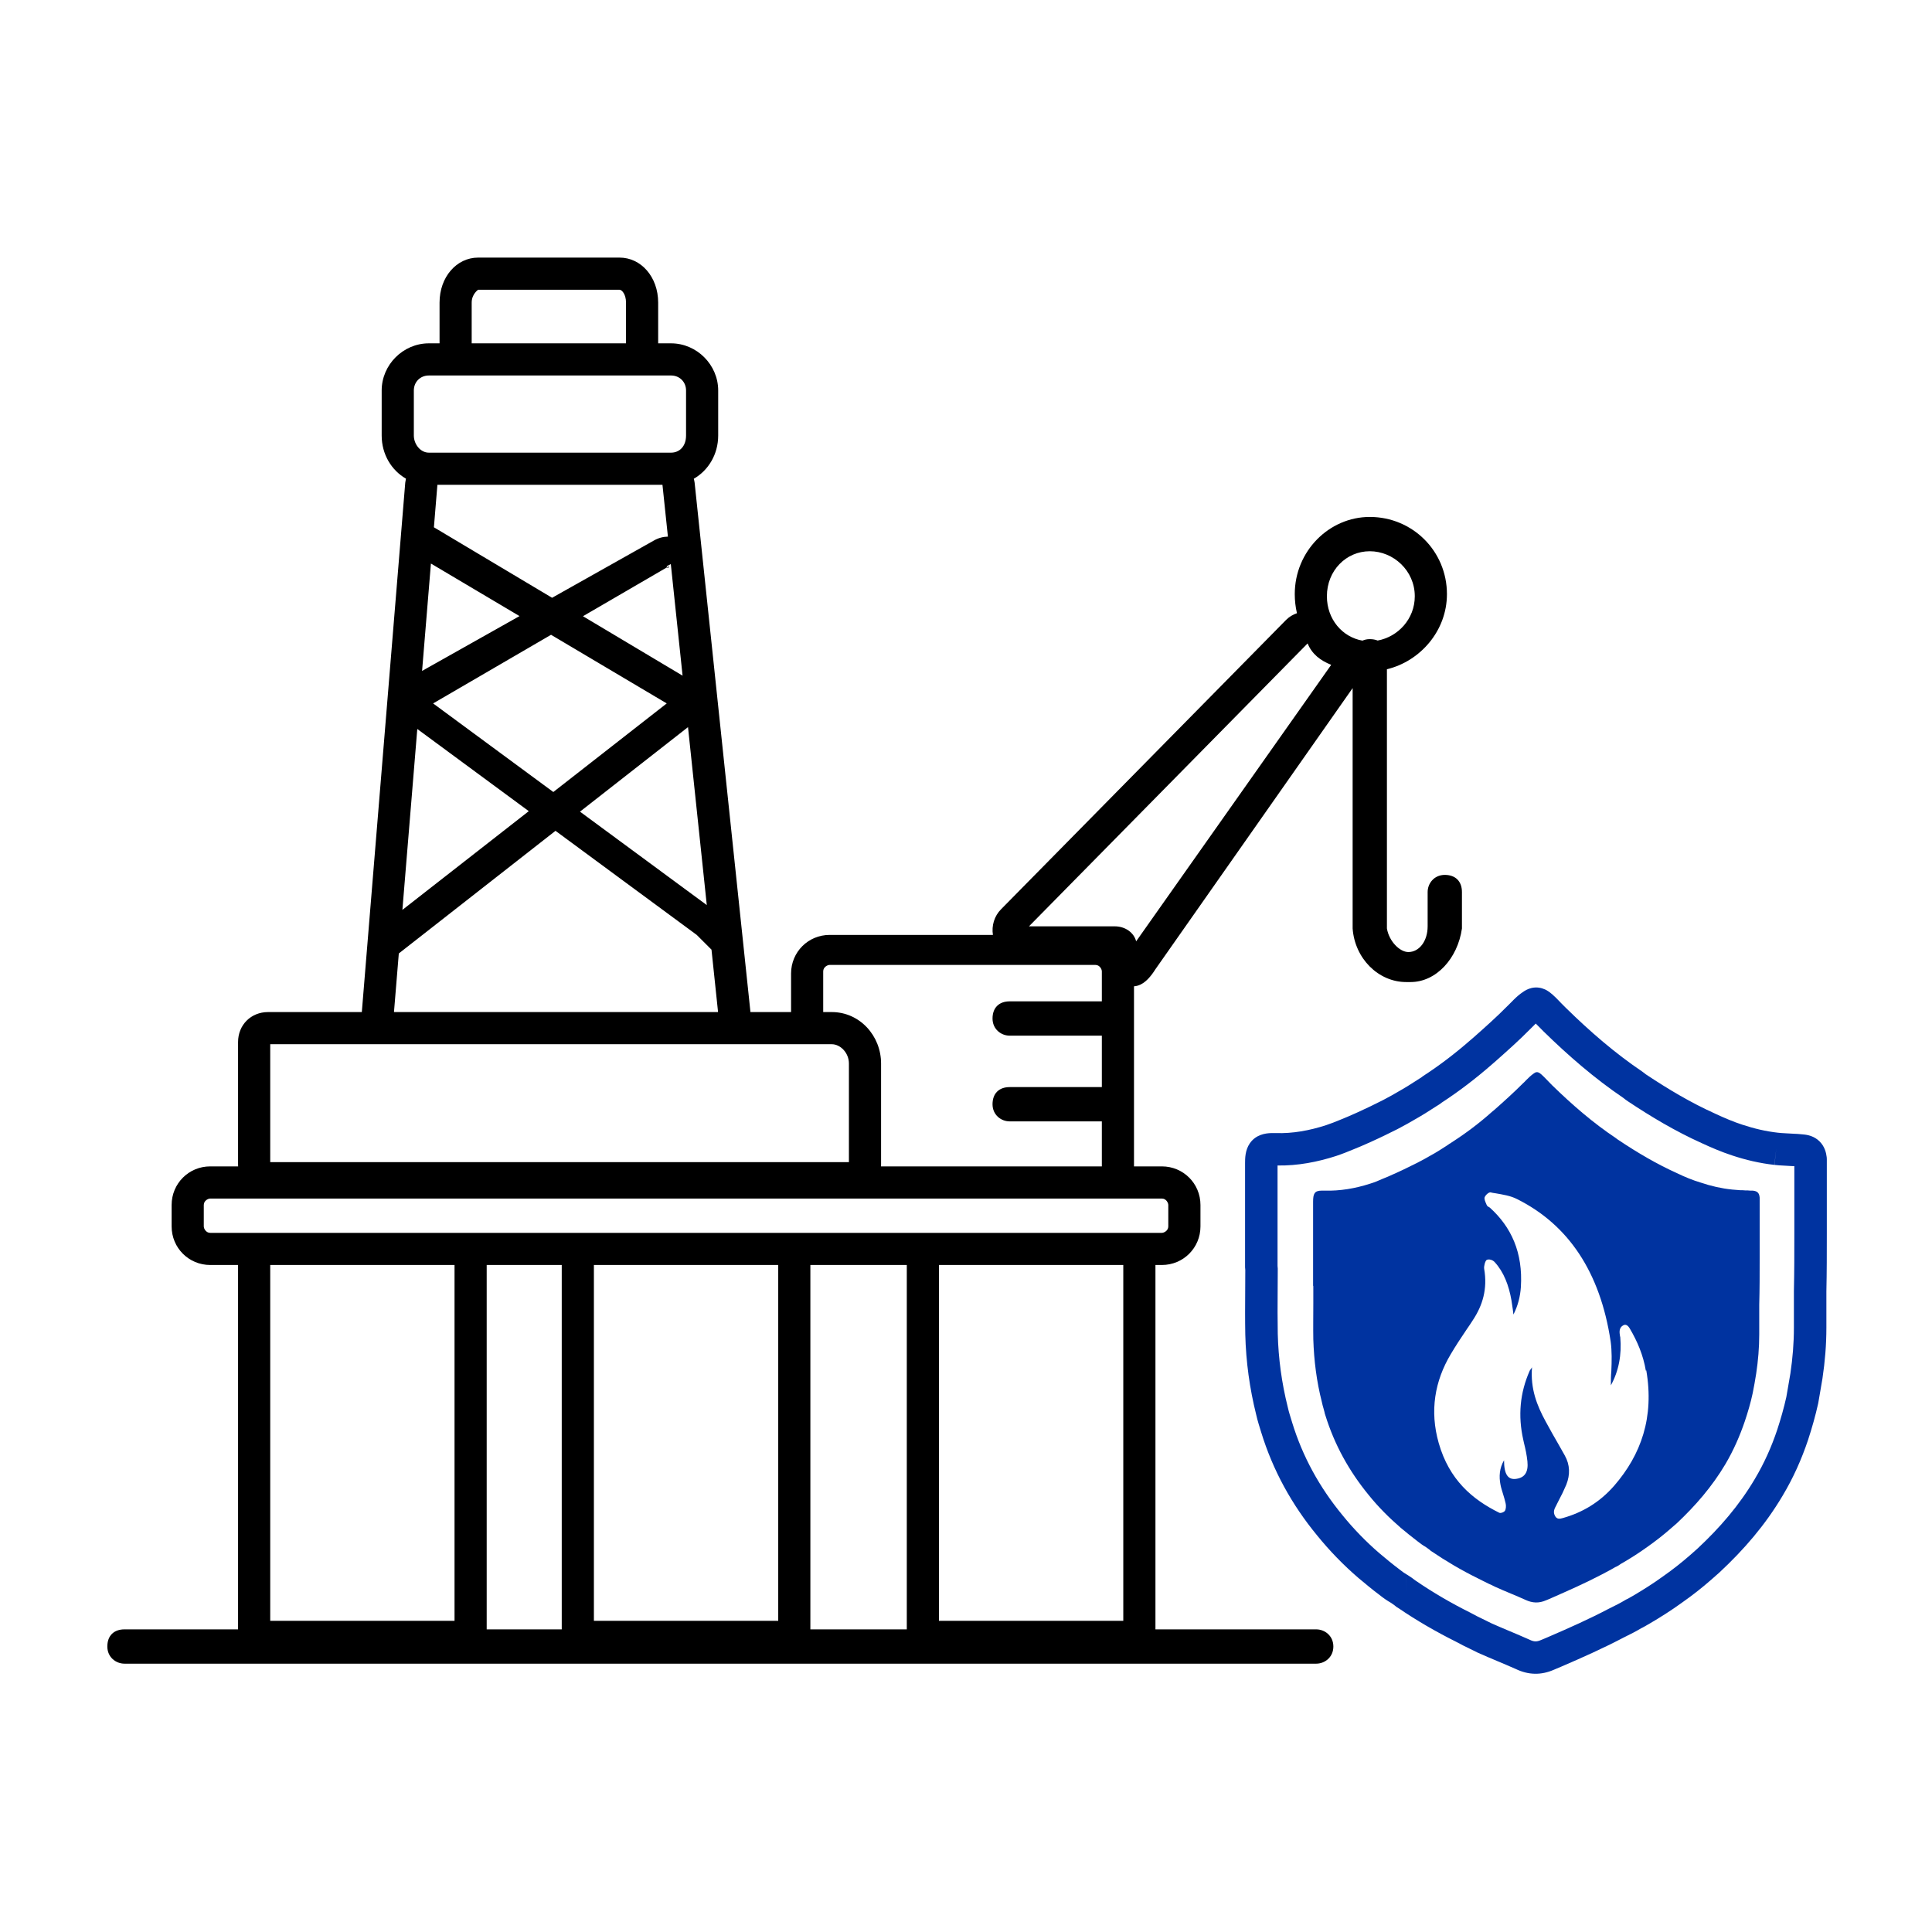 <svg width="90" height="90" viewBox="0 0 90 90" fill="none" xmlns="http://www.w3.org/2000/svg">
<path d="M31.159 26.378L31.071 26.429C31.098 26.473 31.159 26.456 31.159 26.378Z" fill="black"/>
<path fill-rule="evenodd" clip-rule="evenodd" d="M20.476 14.097V15.994H19.977C18.779 15.994 17.78 16.992 17.78 18.191V20.287C17.78 21.169 18.241 21.912 18.911 22.298C18.897 22.358 18.886 22.42 18.878 22.484L16.855 47.146H12.488C11.689 47.146 11.09 47.745 11.09 48.544V54.235C11.09 54.269 11.091 54.303 11.093 54.335H9.792C8.794 54.335 7.995 55.134 7.995 56.133V57.131C7.995 58.13 8.794 58.928 9.792 58.928H11.09V75.902H5.799C5.3 75.902 5 76.202 5 76.701C5 77.2 5.399 77.5 5.799 77.5H61.314C61.713 77.5 62.113 77.2 62.113 76.701C62.113 76.202 61.713 75.902 61.314 75.902H53.825V58.928H54.125C55.123 58.928 55.922 58.13 55.922 57.131V56.133C55.922 55.134 55.123 54.335 54.125 54.335H52.826V51.453C52.826 51.448 52.826 51.444 52.826 51.44C52.826 51.436 52.826 51.432 52.826 51.428V47.459L52.826 47.446L52.826 47.434V45.946C53.045 45.931 53.398 45.832 53.825 45.149L63.011 32.054V43.252C63.111 44.65 64.209 45.748 65.507 45.748H65.707C66.905 45.748 67.903 44.65 68.103 43.252V41.555C68.103 41.056 67.803 40.756 67.304 40.756C66.805 40.756 66.505 41.155 66.505 41.555V43.152C66.505 43.851 66.106 44.35 65.607 44.35C65.207 44.35 64.708 43.851 64.608 43.252V31.176C66.158 30.804 67.404 29.387 67.404 27.676C67.404 25.679 65.806 24.081 63.809 24.081C61.912 24.081 60.315 25.679 60.315 27.676C60.315 27.983 60.35 28.281 60.417 28.566C60.234 28.628 60.063 28.727 59.915 28.874L46.636 42.354C46.314 42.676 46.187 43.127 46.254 43.552H38.648C37.649 43.552 36.851 44.35 36.851 45.349V47.146H34.959L32.358 22.484C32.349 22.422 32.336 22.361 32.32 22.302C32.993 21.916 33.456 21.171 33.456 20.287V18.191C33.456 16.992 32.458 15.994 31.26 15.994H30.66V14.097C30.66 12.899 29.861 12 28.863 12H22.273C21.274 12 20.476 12.899 20.476 14.097ZM29.162 14.097V15.994H21.973V14.097C21.973 13.697 22.273 13.498 22.273 13.498H28.863C28.963 13.498 29.162 13.697 29.162 14.097ZM51.328 50.641V48.245H47.035C46.636 48.245 46.236 47.945 46.236 47.446C46.236 46.947 46.536 46.647 47.035 46.647H51.328V45.249C51.328 45.149 51.229 44.95 51.029 44.95H38.648C38.548 44.95 38.348 45.05 38.348 45.249V47.146H38.748C40.046 47.146 41.044 48.245 41.044 49.543V54.235C41.044 54.269 41.043 54.303 41.041 54.335H51.328V52.238H47.035C46.636 52.238 46.236 51.939 46.236 51.44C46.236 50.94 46.536 50.641 47.035 50.641H51.328ZM42.242 75.902V58.928H37.75V75.902H42.242ZM26.168 75.902V58.928H22.672V75.902H26.168ZM54.125 57.431C54.224 57.431 54.424 57.331 54.424 57.131V56.133C54.424 56.033 54.324 55.833 54.125 55.833H9.792C9.693 55.833 9.493 55.933 9.493 56.133V57.131C9.493 57.231 9.593 57.431 9.792 57.431H54.125ZM27.666 75.503V58.928H36.253V75.503H27.666ZM43.74 58.928H52.327V75.503H43.74V58.928ZM12.588 75.503V58.928H21.174V75.503H12.588ZM20.213 24.563L20.376 22.584H30.86L31.114 24.998C30.896 25.001 30.674 25.058 30.46 25.18L25.718 27.847L20.213 24.563ZM19.977 17.492C19.578 17.492 19.278 17.791 19.278 18.191V20.287C19.278 20.687 19.578 21.086 19.977 21.086H31.26C31.659 21.086 31.959 20.787 31.959 20.287V18.191C31.959 17.791 31.659 17.492 31.26 17.492H19.977ZM33.45 47.146L33.144 44.238L32.457 43.552L25.877 38.703L18.578 44.416L18.353 47.146H33.45ZM18.745 42.386L24.633 37.787L19.439 33.959L18.745 42.386ZM19.662 31.254L24.201 28.7L20.074 26.252L19.662 31.254ZM31.249 26.276L31.059 26.378C31.059 26.4 31.064 26.417 31.071 26.429L27.157 28.706L31.797 31.475L31.249 26.276ZM32.05 33.872L27.018 37.81L32.925 42.162L32.05 33.872ZM31.059 32.768L25.776 36.895L20.176 32.768L25.67 29.571L31.059 32.768ZM65.906 27.776C65.906 28.839 65.12 29.666 64.176 29.839C64.07 29.796 63.947 29.773 63.809 29.773C63.683 29.773 63.569 29.799 63.469 29.843C62.531 29.68 61.812 28.848 61.812 27.776C61.812 26.578 62.711 25.679 63.809 25.679C64.907 25.679 65.906 26.578 65.906 27.776ZM47.934 43.152H51.928C52.427 43.152 52.826 43.452 52.926 43.851L62.012 30.971C61.513 30.771 61.114 30.472 60.914 29.973L47.934 43.152ZM12.588 54.136H39.546V49.543C39.546 49.043 39.147 48.644 38.748 48.644H12.588V54.136Z" fill="black"/>
<path fill-rule="evenodd" clip-rule="evenodd" d="M71.541 47.681C71.659 47.802 71.77 47.913 71.888 48.03L71.89 48.033L71.895 48.038C73.047 49.165 74.264 50.225 75.624 51.147C75.684 51.196 75.751 51.249 75.833 51.303C76.919 52.025 78.045 52.698 79.265 53.248C79.712 53.455 80.189 53.661 80.697 53.827C81.319 54.033 81.97 54.188 82.658 54.265C82.657 54.265 82.656 54.265 82.656 54.265L82.746 53.516L82.661 54.266C82.66 54.265 82.659 54.265 82.658 54.265C82.812 54.283 82.96 54.292 83.09 54.298C83.119 54.3 83.146 54.301 83.173 54.303C83.273 54.307 83.36 54.312 83.449 54.319C83.469 54.32 83.489 54.321 83.509 54.321C83.539 54.321 83.564 54.322 83.587 54.323V57.483C83.587 58.377 83.587 59.252 83.567 60.135L83.567 60.152V61.846C83.567 62.565 83.509 63.267 83.403 63.984C83.367 64.208 83.331 64.414 83.293 64.624C83.267 64.771 83.241 64.921 83.214 65.08C83.099 65.593 82.955 66.1 82.791 66.601C82.521 67.407 82.177 68.177 81.74 68.906L81.738 68.91C81.02 70.121 80.125 71.161 79.077 72.138C79.024 72.187 78.97 72.234 78.909 72.287L78.907 72.289C78.849 72.339 78.785 72.395 78.719 72.455C78.324 72.8 77.92 73.117 77.496 73.415L77.486 73.422C77.029 73.754 76.559 74.052 76.06 74.345C76.015 74.368 75.979 74.39 75.958 74.402L75.955 74.404C75.928 74.42 75.925 74.421 75.924 74.422C75.896 74.436 75.869 74.452 75.843 74.469C75.846 74.467 75.847 74.466 75.838 74.472C75.831 74.475 75.823 74.479 75.807 74.486C75.794 74.493 75.773 74.502 75.751 74.513C75.731 74.523 75.712 74.534 75.693 74.546C75.493 74.668 75.301 74.763 75.056 74.885C75.021 74.903 74.985 74.921 74.947 74.939L74.932 74.947C74.033 75.42 73.099 75.836 72.136 76.251L72.123 76.257C72.049 76.29 71.984 76.317 71.899 76.352C71.871 76.363 71.842 76.375 71.809 76.389L71.789 76.397C71.591 76.486 71.46 76.484 71.26 76.387C71.253 76.383 71.246 76.38 71.239 76.377C70.936 76.242 70.635 76.115 70.342 75.991L70.338 75.99C70.048 75.868 69.766 75.749 69.486 75.624C69.327 75.543 69.194 75.479 69.07 75.419C68.889 75.332 68.729 75.255 68.542 75.15C68.531 75.144 68.52 75.138 68.509 75.132C67.621 74.69 66.757 74.19 65.934 73.624C65.928 73.62 65.923 73.616 65.917 73.612C65.832 73.546 65.714 73.456 65.578 73.374L65.56 73.364C65.444 73.299 65.336 73.223 65.203 73.118C65.197 73.113 65.191 73.108 65.185 73.103C64.879 72.875 64.581 72.626 64.264 72.361C63.639 71.823 63.051 71.218 62.531 70.575L62.527 70.57C61.467 69.282 60.681 67.857 60.192 66.262L60.187 66.244C60.171 66.199 60.157 66.152 60.139 66.089L60.138 66.084C60.121 66.028 60.101 65.96 60.078 65.888C60.045 65.783 60.02 65.683 59.992 65.562L59.989 65.549C59.707 64.426 59.552 63.285 59.523 62.133C59.51 61.468 59.514 60.811 59.518 60.139C59.521 59.796 59.523 59.45 59.523 59.096C59.523 59.054 59.52 59.013 59.513 58.972V54.293C60.456 54.309 61.38 54.129 62.247 53.848L62.252 53.846C62.521 53.757 62.793 53.648 63.04 53.545C63.286 53.449 63.521 53.344 63.739 53.247C63.79 53.224 63.839 53.202 63.888 53.181L63.891 53.179C64.312 52.99 64.711 52.792 65.094 52.601L65.1 52.598C65.107 52.594 65.114 52.59 65.122 52.586C65.166 52.562 65.213 52.537 65.262 52.511C65.456 52.407 65.674 52.291 65.876 52.168C66.218 51.976 66.556 51.766 66.886 51.549C66.895 51.544 66.903 51.538 66.911 51.532C66.909 51.534 66.908 51.534 66.909 51.534C66.91 51.533 66.913 51.531 66.921 51.526L66.946 51.511L66.982 51.489C67.017 51.468 67.083 51.428 67.155 51.368C67.981 50.83 68.744 50.242 69.483 49.599C69.517 49.57 69.547 49.544 69.566 49.527L69.569 49.524C69.594 49.502 69.603 49.495 69.61 49.489C69.621 49.48 69.631 49.472 69.64 49.463C70.184 48.981 70.76 48.471 71.297 47.925C71.358 47.867 71.439 47.785 71.504 47.719C71.517 47.706 71.53 47.693 71.541 47.681ZM58.01 59.159C58.004 59.119 58 59.078 58 59.036V54.176C58 53.974 58 53.582 58.221 53.261C58.503 52.853 58.946 52.789 59.227 52.783L59.245 52.782H59.418C59.427 52.782 59.436 52.783 59.444 52.783C60.209 52.809 60.993 52.668 61.777 52.414C61.993 52.342 62.227 52.25 62.465 52.151L62.48 52.145C62.692 52.061 62.89 51.973 63.109 51.876C63.162 51.852 63.216 51.828 63.272 51.803C63.658 51.63 64.028 51.446 64.412 51.254C64.464 51.226 64.515 51.199 64.565 51.172C64.758 51.069 64.934 50.975 65.101 50.873C65.108 50.869 65.116 50.864 65.123 50.86C65.426 50.691 65.733 50.5 66.046 50.295C66.081 50.271 66.112 50.252 66.134 50.238L66.192 50.204C66.192 50.204 66.192 50.203 66.192 50.204C66.22 50.178 66.251 50.155 66.283 50.134C67.063 49.629 67.788 49.073 68.497 48.454C68.506 48.447 68.514 48.44 68.523 48.433C68.531 48.426 68.539 48.419 68.564 48.397L68.567 48.394C68.585 48.378 68.614 48.353 68.648 48.325C69.196 47.84 69.732 47.362 70.226 46.86C70.233 46.853 70.239 46.847 70.246 46.841C70.3 46.79 70.335 46.754 70.377 46.71C70.415 46.672 70.458 46.627 70.525 46.561C70.635 46.453 70.778 46.321 70.953 46.206C71.018 46.16 71.159 46.067 71.347 46.024C71.584 45.97 71.799 46.013 71.975 46.093C71.992 46.1 72.008 46.109 72.024 46.117C72.155 46.188 72.256 46.273 72.322 46.331C72.353 46.36 72.383 46.388 72.405 46.408L72.408 46.411C72.432 46.434 72.447 46.448 72.46 46.459C72.476 46.474 72.493 46.49 72.508 46.506C72.661 46.668 72.795 46.802 72.958 46.964C74.076 48.059 75.231 49.06 76.503 49.919C76.524 49.933 76.544 49.948 76.563 49.964C76.618 50.01 76.645 50.03 76.672 50.048C77.721 50.745 78.773 51.371 79.892 51.875L79.899 51.879C80.326 52.077 80.742 52.255 81.168 52.394L81.173 52.395C81.71 52.573 82.259 52.703 82.831 52.767L82.836 52.767C82.936 52.779 83.041 52.786 83.165 52.792C83.187 52.793 83.21 52.794 83.234 52.796C83.329 52.8 83.436 52.805 83.542 52.813C83.676 52.815 83.83 52.83 83.923 52.839C83.953 52.842 83.976 52.844 83.99 52.845L83.995 52.846C84.212 52.862 84.512 52.926 84.757 53.165C85 53.403 85.071 53.697 85.095 53.907C85.098 53.935 85.1 53.964 85.1 53.993V57.488C85.1 58.375 85.1 59.262 85.08 60.16V61.846C85.08 62.648 85.015 63.426 84.898 64.209L84.897 64.216C84.861 64.444 84.819 64.685 84.778 64.914C84.751 65.067 84.725 65.214 84.703 65.349C84.701 65.362 84.698 65.375 84.695 65.388C84.567 65.964 84.407 66.525 84.228 67.072L84.227 67.076C83.926 67.974 83.538 68.846 83.04 69.678C82.232 71.042 81.235 72.192 80.107 73.243L80.102 73.248C80.034 73.309 79.968 73.368 79.908 73.419L79.905 73.422C79.843 73.476 79.789 73.523 79.735 73.572L79.723 73.583C79.287 73.965 78.84 74.315 78.372 74.644C77.859 75.017 77.34 75.344 76.809 75.655C76.794 75.664 76.779 75.672 76.763 75.68C76.762 75.68 76.759 75.682 76.733 75.697L76.729 75.7C76.71 75.711 76.679 75.73 76.64 75.751C76.564 75.797 76.486 75.835 76.449 75.852C76.2 76.003 75.957 76.123 75.727 76.237C75.695 76.253 75.663 76.269 75.631 76.285C74.682 76.783 73.708 77.217 72.742 77.633C72.644 77.676 72.55 77.715 72.462 77.751C72.441 77.76 72.42 77.769 72.399 77.778C71.791 78.047 71.197 78.03 70.61 77.748C70.327 77.622 70.042 77.502 69.749 77.379L69.746 77.377C69.453 77.254 69.151 77.127 68.849 76.992C68.836 76.986 68.824 76.98 68.812 76.974C68.716 76.925 68.603 76.87 68.482 76.811C68.267 76.707 68.026 76.59 67.817 76.473C66.9 76.015 65.999 75.496 65.135 74.906C65.077 74.875 65.017 74.835 64.962 74.782C64.896 74.732 64.851 74.699 64.807 74.672C64.606 74.558 64.434 74.435 64.268 74.303C63.929 74.049 63.603 73.777 63.295 73.519L63.28 73.507C62.585 72.91 61.933 72.238 61.355 71.524C60.179 70.096 59.297 68.501 58.748 66.712C58.724 66.64 58.704 66.571 58.688 66.516L58.687 66.511C58.668 66.448 58.654 66.401 58.639 66.356L58.634 66.339C58.587 66.186 58.552 66.046 58.52 65.908C58.212 64.68 58.042 63.43 58.01 62.169L58.01 62.165C57.997 61.48 58.001 60.786 58.006 60.102C58.008 59.785 58.01 59.47 58.01 59.159ZM65.516 73.49L65.51 73.49H65.508H65.506C65.507 73.49 65.507 73.49 65.508 73.49C65.511 73.49 65.514 73.49 65.516 73.49ZM65.506 73.49C65.506 73.49 65.505 73.49 65.504 73.49L65.504 74.185C65.504 73.629 65.505 73.518 65.505 73.496C65.505 73.49 65.506 73.49 65.506 73.49ZM83.889 54.35C83.889 54.35 83.889 54.35 83.887 54.35L83.889 54.35Z" fill="#0033A0"/>
<path fill-rule="evenodd" clip-rule="evenodd" d="M61.169 59.918V55.982C61.169 55.617 61.23 55.464 61.566 55.464H61.708C62.421 55.485 63.133 55.363 63.825 55.14C64.029 55.079 64.222 54.998 64.426 54.906C64.579 54.845 64.731 54.785 64.874 54.714C64.945 54.683 65.026 54.653 65.098 54.612C65.383 54.49 65.647 54.348 65.922 54.216L66.064 54.145C66.268 54.044 66.461 53.932 66.655 53.821C66.919 53.679 67.184 53.506 67.449 53.334C67.469 53.313 67.5 53.303 67.52 53.283C67.52 53.283 67.601 53.242 67.632 53.212C68.293 52.786 68.914 52.319 69.505 51.791C69.525 51.771 69.545 51.761 69.566 51.741C69.586 51.72 69.606 51.71 69.627 51.69C70.075 51.294 70.522 50.889 70.95 50.462C71.001 50.422 71.041 50.371 71.092 50.32C71.204 50.209 71.316 50.097 71.449 50.006C71.53 49.945 71.591 49.925 71.683 49.965C71.774 50.016 71.856 50.097 71.927 50.168C72.059 50.3 72.171 50.422 72.303 50.554C73.23 51.457 74.197 52.299 75.275 53.019C75.326 53.06 75.367 53.09 75.418 53.121C76.283 53.699 77.179 54.227 78.125 54.653C78.481 54.825 78.848 54.977 79.225 55.089C79.703 55.251 80.191 55.363 80.69 55.414C80.812 55.424 80.934 55.434 81.056 55.444C81.138 55.444 81.219 55.444 81.301 55.454C81.382 55.454 81.464 55.454 81.535 55.464C81.576 55.464 81.606 55.464 81.647 55.464C81.861 55.485 81.952 55.566 81.972 55.789V58.62C81.972 59.34 81.972 60.06 81.952 60.781V62.161C81.952 62.779 81.901 63.378 81.81 63.987C81.759 64.301 81.708 64.606 81.647 64.9C81.555 65.336 81.423 65.783 81.28 66.209C81.046 66.899 80.751 67.568 80.375 68.207C79.754 69.252 78.98 70.145 78.105 70.967C78.054 71.008 78.003 71.058 77.952 71.099C77.901 71.14 77.85 71.19 77.8 71.231C77.464 71.525 77.108 71.799 76.751 72.053C76.354 72.337 75.947 72.601 75.52 72.844C75.499 72.854 75.479 72.865 75.459 72.885C75.459 72.885 75.418 72.905 75.398 72.925C75.357 72.956 75.316 72.966 75.265 72.996H75.255C75.041 73.128 74.828 73.23 74.604 73.352C73.851 73.747 73.067 74.092 72.283 74.437C72.232 74.457 72.171 74.488 72.12 74.508C72.12 74.508 72.049 74.539 72.019 74.549C71.693 74.691 71.388 74.681 71.062 74.528C70.838 74.427 70.604 74.326 70.38 74.234C70.126 74.133 69.881 74.021 69.627 73.909C69.535 73.859 69.444 73.818 69.352 73.778C69.169 73.686 68.996 73.605 68.823 73.514C68.08 73.149 67.357 72.722 66.655 72.246C66.655 72.246 66.635 72.246 66.635 72.225C66.563 72.164 66.482 72.114 66.4 72.053C66.268 71.982 66.156 71.891 66.034 71.799C65.769 71.596 65.515 71.393 65.25 71.17C64.711 70.703 64.202 70.196 63.754 69.638C62.848 68.532 62.166 67.305 61.739 65.925C61.719 65.874 61.708 65.823 61.698 65.772C61.688 65.722 61.668 65.671 61.657 65.62C61.627 65.519 61.596 65.407 61.576 65.306C61.332 64.352 61.21 63.378 61.179 62.394C61.169 61.846 61.179 61.298 61.179 60.74C61.179 60.466 61.179 60.192 61.179 59.918V59.888L61.169 59.918ZM76.67 63.855C76.548 63.124 76.273 62.485 75.927 61.897C75.845 61.755 75.734 61.653 75.591 61.755C75.448 61.846 75.428 62.008 75.459 62.181C75.459 62.221 75.469 62.252 75.479 62.292C75.55 63.114 75.408 63.865 75.041 64.535C75.041 64.311 75.041 64.098 75.062 63.875C75.082 63.408 75.092 62.942 75.031 62.495C74.543 59.239 73.046 57.047 70.675 55.86C70.36 55.698 70.003 55.647 69.657 55.586C69.586 55.576 69.505 55.566 69.433 55.545C69.352 55.535 69.199 55.667 69.159 55.779C69.138 55.86 69.189 55.982 69.24 56.093C69.24 56.114 69.26 56.134 69.27 56.154C69.281 56.185 69.311 56.205 69.352 56.225C69.372 56.235 69.382 56.245 69.403 56.256C70.4 57.159 70.95 58.346 70.848 59.959C70.818 60.395 70.716 60.811 70.502 61.237C70.492 61.146 70.482 61.075 70.472 60.994C70.451 60.842 70.431 60.71 70.41 60.578C70.288 59.878 70.054 59.259 69.627 58.792C69.535 58.691 69.362 58.64 69.26 58.691C69.189 58.721 69.118 58.985 69.138 59.107C69.301 60.04 69.067 60.811 68.609 61.501C68.517 61.643 68.426 61.785 68.324 61.927C68.07 62.303 67.815 62.688 67.581 63.084C66.838 64.332 66.594 65.722 67.021 67.223C67.51 68.938 68.589 69.851 69.841 70.47C69.912 70.501 70.054 70.45 70.105 70.379C70.156 70.298 70.166 70.135 70.136 70.024C70.105 69.882 70.064 69.75 70.024 69.618C69.983 69.476 69.932 69.334 69.902 69.181C69.82 68.776 69.851 68.39 70.064 68.025C70.064 68.684 70.248 68.958 70.655 68.887C71.031 68.826 71.204 68.573 71.153 68.076C71.123 67.781 71.062 67.497 70.991 67.213C70.98 67.162 70.97 67.112 70.96 67.071C70.706 65.945 70.807 64.88 71.255 63.865C71.265 63.835 71.286 63.804 71.316 63.774C71.326 63.754 71.347 63.723 71.367 63.693C71.286 64.697 71.601 65.478 71.998 66.209C72.202 66.584 72.405 66.949 72.619 67.315C72.711 67.477 72.802 67.639 72.894 67.802C73.138 68.238 73.148 68.695 72.965 69.161C72.853 69.425 72.731 69.679 72.599 69.922C72.568 69.983 72.538 70.044 72.507 70.105C72.507 70.115 72.497 70.135 72.487 70.145C72.415 70.277 72.344 70.419 72.426 70.592C72.517 70.795 72.67 70.754 72.812 70.714C73.708 70.46 74.512 69.993 75.194 69.212C76.446 67.771 77.067 66.026 76.69 63.835L76.67 63.855Z" fill="#0033A0"/>
</svg>
